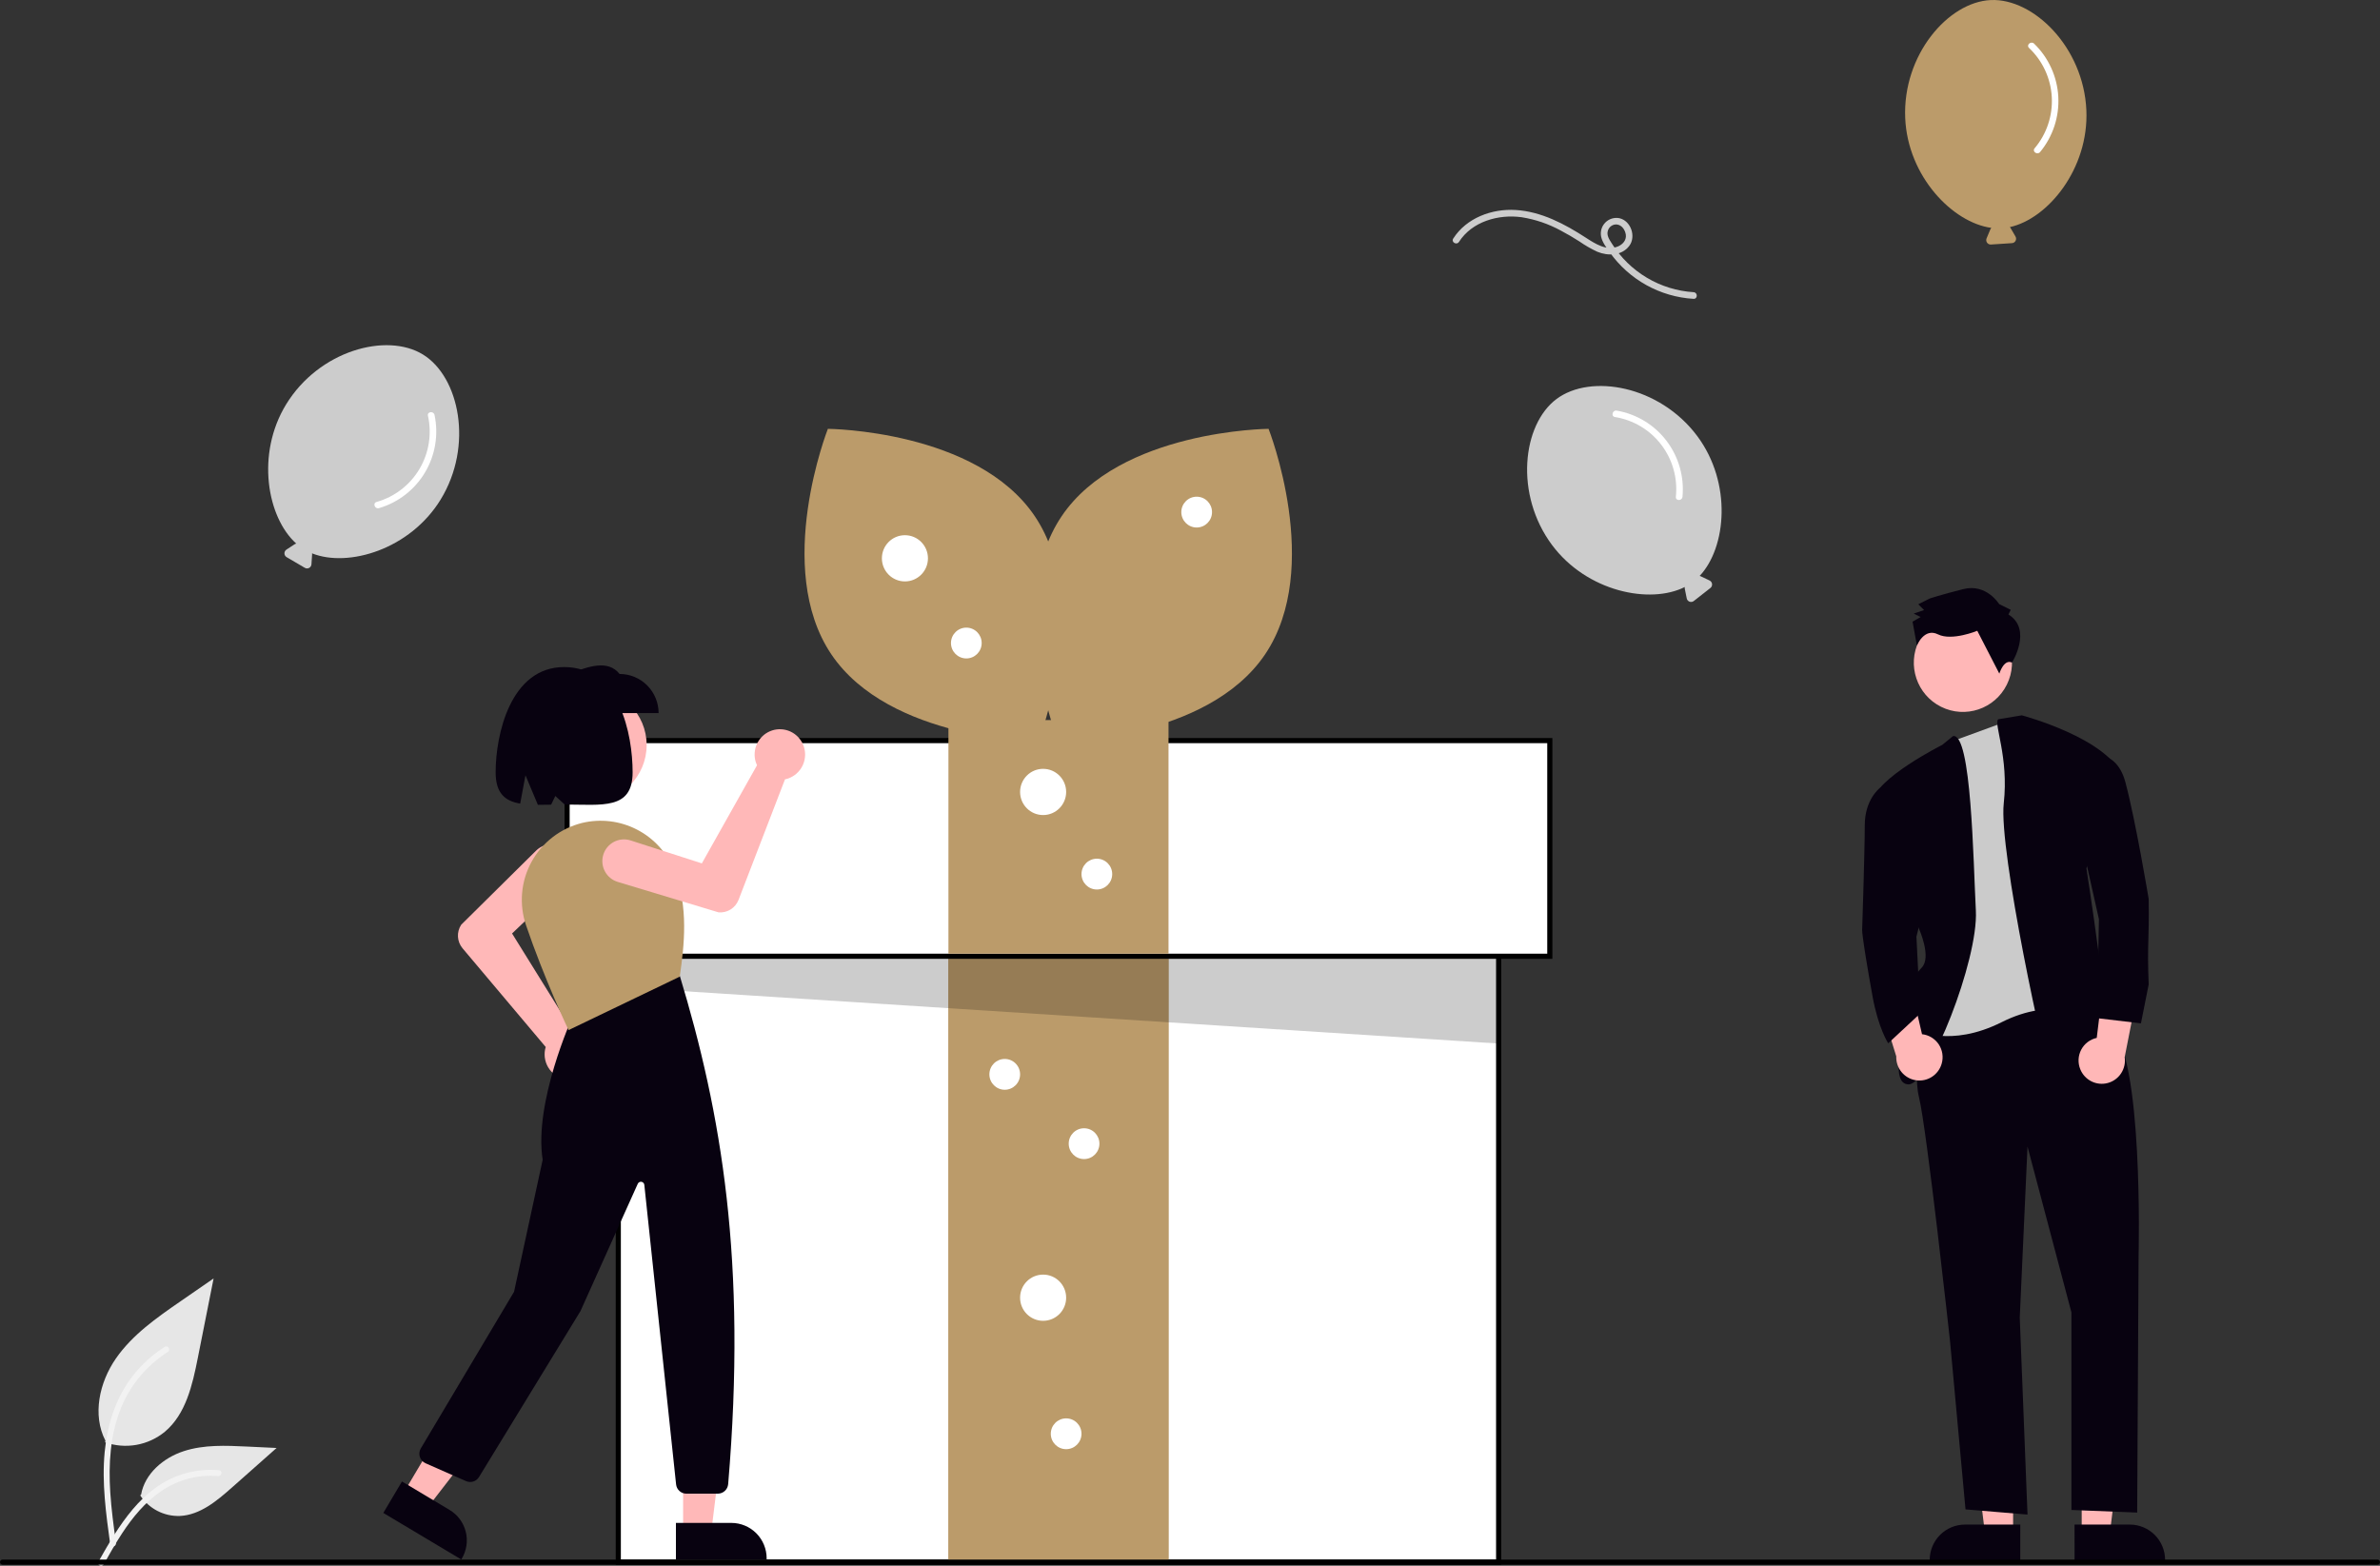 <svg width="304" height="200" viewBox="0 0 304 200" fill="none" xmlns="http://www.w3.org/2000/svg">
<rect x="0" y="0" width="304" height="200" fill="#333333" stroke="none"/>
<g clip-path="url(#clip0_473_13873)">
<path d="M13.421 184.23C14.703 184.682 16.08 184.795 17.419 184.559C18.757 184.322 20.013 183.744 21.064 182.879C23.741 180.625 24.581 176.912 25.263 173.473L27.283 163.302L23.054 166.223C20.013 168.324 16.903 170.492 14.797 173.535C12.691 176.578 11.773 180.733 13.464 184.025" fill="#E6E6E6"/>
<path d="M14.075 197.252C13.543 193.362 12.995 189.421 13.369 185.489C13.701 181.996 14.763 178.586 16.925 175.789C18.073 174.307 19.47 173.037 21.052 172.037C21.465 171.776 21.845 172.432 21.434 172.692C18.695 174.428 16.577 176.992 15.385 180.013C14.068 183.373 13.857 187.036 14.083 190.606C14.22 192.764 14.512 194.909 14.805 197.05C14.828 197.147 14.813 197.249 14.764 197.336C14.715 197.422 14.635 197.487 14.54 197.517C14.444 197.543 14.341 197.53 14.254 197.48C14.167 197.431 14.102 197.349 14.075 197.252L14.075 197.252Z" fill="#F2F2F2"/>
<path d="M17.906 191.01C18.456 191.849 19.212 192.531 20.101 192.992C20.991 193.453 21.983 193.676 22.983 193.64C25.554 193.517 27.696 191.718 29.625 190.009L35.329 184.956L31.554 184.775C28.839 184.644 26.053 184.522 23.467 185.363C20.881 186.204 18.496 188.225 18.023 190.91" fill="#E6E6E6"/>
<path d="M12.569 199.489C15.132 194.94 18.104 189.884 23.416 188.268C24.892 187.821 26.441 187.66 27.977 187.796C28.462 187.838 28.341 188.587 27.857 188.545C25.281 188.33 22.71 189.013 20.577 190.477C18.524 191.879 16.926 193.828 15.573 195.894C14.745 197.16 14.002 198.48 13.26 199.798C13.023 200.219 12.329 199.915 12.569 199.489Z" fill="#F2F2F2"/>
<path d="M191.424 103.453H78.977V199.539H191.424V103.453Z" fill="white"/>
<path d="M191.75 199.867H78.648V103.126H191.75V199.867ZM79.302 199.211H191.096V103.782H79.302V199.211Z" fill="black"/>
<path d="M149.256 122.146H121.145V199.54H149.256V122.146Z" fill="#BB9B6A"/>
<path d="M149.256 122.146H121.145V199.54H149.256V122.146Z" fill="#BB9B6A"/>
<path opacity="0.2" d="M79.301 110.504V126.093L191.421 133.296L191.091 114.059L79.301 110.504Z" fill="black"/>
<path d="M197.96 94.6H72.438V122.146H197.96V94.6Z" fill="white"/>
<path d="M198.286 122.474H72.109V94.272H198.286V122.474ZM72.763 121.818H197.632V94.927H72.763V121.818Z" fill="black"/>
<path d="M149.256 91.976H121.145V121.818H149.256V91.976Z" fill="#BB9B6A"/>
<path d="M132.189 65.956C139.61 76.992 132.618 94.741 132.618 94.741C132.618 94.741 113.595 94.598 106.175 83.562C98.754 72.526 105.746 54.777 105.746 54.777C105.746 54.777 124.769 54.92 132.189 65.956Z" fill="#BB9B6A"/>
<path d="M135.593 65.956C128.172 76.992 135.164 94.741 135.164 94.741C135.164 94.741 154.187 94.598 161.607 83.562C169.028 72.526 162.036 54.777 162.036 54.777C162.036 54.777 143.013 54.92 135.593 65.956Z" fill="#BB9B6A"/>
<path d="M115.586 74.267C117.211 74.267 118.528 72.946 118.528 71.316C118.528 69.686 117.211 68.364 115.586 68.364C113.962 68.364 112.645 69.686 112.645 71.316C112.645 72.946 113.962 74.267 115.586 74.267Z" fill="white"/>
<path d="M133.239 104.11C134.864 104.11 136.181 102.788 136.181 101.158C136.181 99.528 134.864 98.207 133.239 98.207C131.614 98.207 130.297 99.528 130.297 101.158C130.297 102.788 131.614 104.11 133.239 104.11Z" fill="white"/>
<path d="M133.239 168.713C134.864 168.713 136.181 167.392 136.181 165.762C136.181 164.132 134.864 162.811 133.239 162.811C131.614 162.811 130.297 164.132 130.297 165.762C130.297 167.392 131.614 168.713 133.239 168.713Z" fill="white"/>
<path d="M123.43 84.105C124.513 84.105 125.391 83.224 125.391 82.138C125.391 81.051 124.513 80.17 123.43 80.17C122.347 80.17 121.469 81.051 121.469 82.138C121.469 83.224 122.347 84.105 123.43 84.105Z" fill="white"/>
<path d="M152.852 67.381C153.935 67.381 154.813 66.5 154.813 65.413C154.813 64.326 153.935 63.445 152.852 63.445C151.769 63.445 150.891 64.326 150.891 65.413C150.891 66.5 151.769 67.381 152.852 67.381Z" fill="white"/>
<path d="M140.102 113.62C141.185 113.62 142.063 112.739 142.063 111.652C142.063 110.566 141.185 109.685 140.102 109.685C139.019 109.685 138.141 110.566 138.141 111.652C138.141 112.739 139.019 113.62 140.102 113.62Z" fill="white"/>
<path d="M128.336 139.199C129.419 139.199 130.298 138.318 130.298 137.231C130.298 136.145 129.419 135.264 128.336 135.264C127.253 135.264 126.375 136.145 126.375 137.231C126.375 138.318 127.253 139.199 128.336 139.199Z" fill="white"/>
<path d="M138.469 148.053C139.552 148.053 140.43 147.172 140.43 146.086C140.43 144.999 139.552 144.118 138.469 144.118C137.386 144.118 136.508 144.999 136.508 146.086C136.508 147.172 137.386 148.053 138.469 148.053Z" fill="white"/>
<path d="M136.18 185.11C137.263 185.11 138.141 184.229 138.141 183.142C138.141 182.056 137.263 181.175 136.18 181.175C135.097 181.175 134.219 182.056 134.219 183.142C134.219 184.229 135.097 185.11 136.18 185.11Z" fill="white"/>
<path d="M257.137 195.917L253.55 195.916L251.844 182.036L257.138 182.036L257.137 195.917Z" fill="#FFB7B7"/>
<path d="M258.05 199.405L246.484 199.404V199.257C246.484 198.06 246.959 196.911 247.803 196.064C248.647 195.217 249.792 194.741 250.986 194.741L258.051 194.741L258.05 199.405Z" fill="#080210"/>
<path d="M265.899 195.917L269.486 195.916L271.193 182.036L265.898 182.036L265.899 195.917Z" fill="#FFB7B7"/>
<path d="M264.984 194.741L272.048 194.741C273.242 194.741 274.388 195.217 275.232 196.064C276.076 196.911 276.55 198.06 276.551 199.257V199.404L264.985 199.405L264.984 194.741Z" fill="#080210"/>
<path d="M256.339 87.447C257.88 84.336 256.615 80.561 253.514 79.016C250.413 77.47 246.651 78.739 245.11 81.85C243.569 84.96 244.834 88.735 247.935 90.281C251.036 91.827 254.799 90.558 256.339 87.447Z" fill="#FFB7B7"/>
<path d="M246.107 127.917C246.107 127.917 244.127 136.193 245.117 140.165C246.107 144.138 249.077 171.283 249.077 171.283L251.057 192.8L258.976 193.462L257.986 168.304L258.976 146.455L264.585 167.641V192.875L272.984 193.206L273.165 160.359C273.165 160.359 273.825 134.538 269.535 131.227C265.245 127.917 264.585 127.255 264.585 127.255L246.107 127.917Z" fill="#080210"/>
<path d="M258.064 91.503L265.577 95.475L266.567 129.903C266.567 129.903 262.278 127.255 255.678 130.565C249.079 133.876 244.789 131.558 244.789 131.558L248.749 116.662L247.099 96.799L249.459 94.651L258.064 91.503Z" fill="#CBCBCB"/>
<path d="M249.46 94.025L248.089 95.145C248.089 95.145 239.51 99.449 239.18 102.428L245.119 118.649C245.119 118.649 246.769 122.29 245.449 123.614C244.129 124.939 242.809 128.249 243.139 129.904C243.469 131.559 241.16 138.511 243.799 138.511C246.439 138.511 252.709 122.621 252.379 116.332C252.049 110.042 251.82 93.567 249.46 94.025Z" fill="#080210"/>
<path d="M255.228 91.877L258.25 91.372C258.25 91.372 269.47 94.351 271.119 99.317L266.5 110.903C266.5 110.903 269.799 132.09 268.81 132.09H267.82C267.82 132.09 270.459 134.076 268.81 134.738C267.16 135.4 263.2 140.697 262.21 138.379C261.22 136.062 255.281 108.586 255.941 102.627C256.601 96.669 254.642 92.501 255.228 91.877Z" fill="#080210"/>
<path d="M256.539 78.49L256.833 77.897L255.355 77.161C255.355 77.161 253.725 74.5 250.776 75.248C247.826 75.995 246.499 76.443 246.499 76.443L245.025 77.187L245.765 77.925L244.438 78.373L245.324 78.815L244.293 79.409L244.848 82.459C244.848 82.459 245.771 80.146 247.544 81.03C249.317 81.913 252.56 80.573 252.56 80.573L255.377 86.043C255.377 86.043 255.959 84.126 256.995 84.637C256.995 84.637 259.643 80.407 256.539 78.49Z" fill="#080210"/>
<path d="M265.716 136.578C265.553 136.178 265.479 135.748 265.499 135.317C265.52 134.886 265.635 134.465 265.835 134.083C266.036 133.701 266.317 133.368 266.66 133.107C267.003 132.847 267.398 132.664 267.819 132.574L269.089 122.162L273.227 125.693L271.387 135.039C271.492 135.758 271.331 136.49 270.934 137.098C270.537 137.705 269.932 138.146 269.232 138.335C268.533 138.525 267.789 138.451 267.141 138.127C266.493 137.803 265.986 137.252 265.716 136.578Z" fill="#FFB7B7"/>
<path d="M248.014 135.861C248.134 135.447 248.162 135.011 248.096 134.585C248.03 134.158 247.871 133.752 247.632 133.393C247.392 133.035 247.077 132.734 246.709 132.511C246.34 132.288 245.928 132.149 245.5 132.103L243.137 121.886L239.395 125.837L242.213 134.934C242.184 135.66 242.421 136.372 242.88 136.934C243.339 137.495 243.988 137.869 244.703 137.983C245.418 138.097 246.15 137.945 246.761 137.553C247.371 137.162 247.817 136.56 248.014 135.861Z" fill="#FFB7B7"/>
<path d="M265.875 96.619C265.875 96.619 270.164 94.964 271.484 99.93C272.804 104.895 274.454 114.826 274.454 114.826C274.536 120.349 274.244 120.349 274.454 125.751L273.464 130.716L267.855 130.054L268.099 117.413L265.215 104.564L265.875 96.619Z" fill="#080210"/>
<path d="M242.149 100.441L240.115 100.66C240.115 100.66 238.189 102.097 238.189 105.407C238.189 108.717 237.859 118.648 237.859 118.648C237.859 118.648 237.672 118.881 239.179 127.255C239.913 131.337 241.183 133.264 241.183 133.264L245.279 129.448L244.788 119.642L246.108 114.345L242.149 100.441Z" fill="#080210"/>
<path d="M303.673 199.867H0.327C0.24 199.867 0.157 199.832 0.096 199.771C0.034 199.709 0 199.626 0 199.539C0 199.452 0.034 199.368 0.096 199.307C0.157 199.245 0.24 199.211 0.327 199.211H303.673C303.76 199.211 303.843 199.245 303.904 199.307C303.966 199.368 304 199.452 304 199.539C304 199.626 303.966 199.709 303.904 199.771C303.843 199.832 303.76 199.867 303.673 199.867Z" fill="black"/>
<path d="M75.396 102.393C79.373 102.393 82.596 99.159 82.596 95.169C82.596 91.18 79.373 87.945 75.396 87.945C71.419 87.945 68.195 91.18 68.195 95.169C68.195 99.159 71.419 102.393 75.396 102.393Z" fill="#FFB8B8"/>
<path d="M72.794 137.913C72.704 137.913 72.613 137.909 72.521 137.901C72.068 137.863 71.629 137.729 71.231 137.509C70.833 137.289 70.486 136.987 70.213 136.622C69.939 136.258 69.746 135.84 69.645 135.396C69.544 134.951 69.537 134.49 69.626 134.043C69.647 133.939 69.674 133.837 69.705 133.736L59.078 121.126C58.732 120.712 58.528 120.197 58.496 119.657C58.465 119.118 58.608 118.582 58.904 118.131L58.923 118.107L68.489 108.644C69.011 108.128 69.716 107.841 70.45 107.846C71.183 107.851 71.885 108.148 72.399 108.672C72.914 109.196 73.201 109.904 73.195 110.639C73.19 111.375 72.894 112.079 72.372 112.595C72.36 112.607 72.348 112.619 72.335 112.63L65.407 119.238L72.992 131.451C73.136 131.458 73.278 131.476 73.42 131.504C74.204 131.661 74.903 132.105 75.379 132.749C75.856 133.394 76.077 134.193 75.999 134.992C75.921 135.791 75.55 136.532 74.958 137.072C74.365 137.612 73.594 137.911 72.794 137.913Z" fill="#FFB8B8"/>
<path d="M87.255 195.705H90.849L92.558 181.797L87.254 181.797L87.255 195.705Z" fill="#FFB8B8"/>
<path d="M86.336 194.528L93.414 194.527C94.61 194.527 95.758 195.004 96.604 195.853C97.45 196.701 97.925 197.852 97.925 199.052V199.2L86.336 199.2L86.336 194.528Z" fill="#080210"/>
<path d="M51.531 190.72L54.62 192.565L63.181 181.492L58.624 178.77L51.531 190.72Z" fill="#FFB8B8"/>
<path d="M51.344 189.237L57.425 192.87C58.453 193.484 59.196 194.483 59.49 195.646C59.784 196.809 59.606 198.042 58.994 199.074L58.919 199.2L48.961 193.252L51.344 189.237Z" fill="#080210"/>
<path d="M91.694 190.792H87.67C87.344 190.793 87.029 190.672 86.787 190.453C86.545 190.235 86.392 189.934 86.358 189.609L82.3 151.346C82.29 151.249 82.249 151.159 82.182 151.089C82.116 151.018 82.028 150.972 81.933 150.957C81.838 150.941 81.74 150.958 81.655 151.004C81.57 151.05 81.502 151.122 81.462 151.211L74.143 167.471L61.183 188.671C61.016 188.942 60.756 189.144 60.452 189.24C60.148 189.335 59.82 189.317 59.528 189.19L54.35 186.905C54.179 186.829 54.026 186.718 53.901 186.578C53.776 186.439 53.682 186.274 53.625 186.096C53.568 185.917 53.55 185.728 53.571 185.542C53.593 185.355 53.653 185.175 53.749 185.014L65.662 165.003L69.316 148.142C68.167 140.83 73.093 129.959 73.143 129.85L73.167 129.796L86.737 124.476L86.805 124.559C92.156 142.177 95.417 161.137 93.009 189.58C92.98 189.91 92.829 190.217 92.585 190.441C92.342 190.665 92.025 190.79 91.694 190.792Z" fill="#080210"/>
<path d="M72.623 131.579L72.559 131.445C72.529 131.382 69.512 124.997 67.186 118.174C66.739 116.854 66.57 115.456 66.69 114.068C66.809 112.679 67.215 111.331 67.882 110.108C68.556 108.872 69.48 107.791 70.593 106.932C71.706 106.073 72.985 105.456 74.349 105.118C76.716 104.549 79.209 104.852 81.372 105.972C83.535 107.092 85.225 108.954 86.135 111.219C87.98 115.848 87.392 120.788 86.838 124.673L86.827 124.751L86.757 124.785L72.623 131.579Z" fill="#BB9B6A"/>
<path d="M84.125 91.088H72.691V86.088C75.201 85.088 77.657 84.237 79.141 86.088C80.463 86.088 81.731 86.615 82.665 87.552C83.6 88.49 84.125 89.762 84.125 91.088Z" fill="#080210"/>
<path d="M72.057 85.206C65.222 85.206 63.309 93.801 63.309 98.65C63.309 101.355 64.528 102.322 66.443 102.649L67.12 99.029L68.704 102.805C69.242 102.808 69.808 102.797 70.394 102.786L70.931 101.676L72.129 102.766C76.927 102.773 80.805 103.475 80.805 98.65C80.805 93.801 79.127 85.206 72.057 85.206Z" fill="#080210"/>
<path d="M102.441 94.826C102.485 94.905 102.525 94.987 102.562 95.072C102.746 95.489 102.84 95.94 102.838 96.396C102.836 96.852 102.738 97.302 102.55 97.717C102.363 98.133 102.09 98.504 101.749 98.805C101.409 99.108 101.009 99.334 100.575 99.47C100.474 99.501 100.372 99.528 100.268 99.548L94.333 114.95C94.137 115.453 93.784 115.88 93.327 116.166C92.87 116.452 92.333 116.583 91.796 116.539L91.767 116.534L78.903 112.649C78.201 112.436 77.612 111.953 77.266 111.305C76.919 110.657 76.844 109.897 77.055 109.193C77.266 108.489 77.748 107.898 78.393 107.55C79.038 107.202 79.795 107.125 80.497 107.336C80.513 107.341 80.529 107.346 80.545 107.351L89.647 110.283L96.694 97.75C96.632 97.62 96.579 97.486 96.535 97.348C96.296 96.582 96.35 95.754 96.685 95.026C97.021 94.297 97.614 93.719 98.35 93.405C99.086 93.091 99.912 93.062 100.669 93.325C101.425 93.587 102.056 94.122 102.441 94.826Z" fill="#FFB8B8"/>
<path d="M216.796 55.706C211.987 49.25 203.185 47.691 198.812 50.97C194.438 54.249 193.434 63.158 198.242 69.614C202.694 75.59 210.758 77.22 215.2 74.981C215.186 75.051 215.185 75.123 215.197 75.193L215.448 76.435C215.467 76.53 215.51 76.618 215.572 76.692C215.635 76.765 215.715 76.821 215.806 76.855C215.896 76.888 215.993 76.898 216.088 76.883C216.183 76.868 216.273 76.829 216.349 76.77L218.47 75.108C218.546 75.048 218.605 74.97 218.643 74.881C218.68 74.792 218.694 74.695 218.684 74.599C218.673 74.503 218.638 74.411 218.582 74.332C218.527 74.254 218.452 74.191 218.365 74.149L217.224 73.605C217.184 73.587 217.142 73.573 217.098 73.565C220.522 69.934 221.256 61.695 216.796 55.706Z" fill="#CCCCCC"/>
<path d="M206.275 53.268C208.628 53.643 210.747 54.91 212.195 56.806C213.643 58.703 214.311 61.086 214.059 63.462C214.007 64.006 214.855 64.003 214.906 63.462C215.149 60.901 214.417 58.343 212.858 56.3C211.299 54.257 209.028 52.882 206.5 52.448C205.967 52.358 205.738 53.176 206.275 53.268Z" fill="white"/>
<path d="M56.288 63.803C60.492 56.936 58.685 48.155 54.032 45.288C49.38 42.422 40.756 44.776 36.552 51.644C32.66 58.001 34.129 66.121 37.844 69.435C37.774 69.448 37.707 69.473 37.646 69.511L36.588 70.203C36.508 70.256 36.442 70.329 36.397 70.414C36.352 70.499 36.33 70.595 36.332 70.692C36.334 70.788 36.361 70.883 36.41 70.966C36.459 71.049 36.529 71.118 36.612 71.167L38.934 72.53C39.017 72.579 39.112 72.606 39.208 72.608C39.304 72.61 39.399 72.587 39.484 72.542C39.57 72.496 39.642 72.43 39.694 72.349C39.746 72.268 39.777 72.175 39.783 72.078L39.866 70.814C39.868 70.77 39.865 70.725 39.856 70.682C44.485 72.533 52.388 70.174 56.288 63.803Z" fill="#CCCCCC"/>
<path d="M54.66 53.096C55.182 55.428 54.791 57.871 53.569 59.922C52.347 61.973 50.387 63.475 48.093 64.118C47.569 64.271 47.886 65.06 48.406 64.908C50.867 64.188 52.967 62.561 54.283 60.353C55.6 58.146 56.035 55.52 55.503 53.004C55.39 52.473 54.547 52.562 54.66 53.096Z" fill="white"/>
<path d="M266.494 14.077C266.142 6.026 259.742 -0.233 254.288 0.007C248.833 0.246 243.003 7.042 243.355 15.094C243.68 22.547 249.431 28.449 254.358 29.107C254.307 29.157 254.266 29.216 254.237 29.281L253.747 30.449C253.71 30.538 253.696 30.635 253.706 30.731C253.717 30.827 253.752 30.919 253.808 30.997C253.864 31.076 253.939 31.139 254.026 31.181C254.113 31.222 254.209 31.241 254.305 31.234L256.99 31.058C257.086 31.052 257.179 31.021 257.26 30.969C257.341 30.916 257.407 30.844 257.452 30.759C257.497 30.673 257.52 30.578 257.518 30.481C257.516 30.385 257.49 30.29 257.441 30.207L256.804 29.113C256.781 29.075 256.753 29.04 256.722 29.009C261.59 27.942 266.82 21.547 266.494 14.077Z" fill="#BB9B6A"/>
<path d="M259.169 6.122C260.902 7.76 261.943 10.004 262.076 12.39C262.208 14.776 261.423 17.122 259.882 18.943C259.533 19.364 260.236 19.84 260.582 19.422C262.219 17.442 263.05 14.914 262.908 12.346C262.766 9.777 261.661 7.357 259.815 5.572C259.425 5.195 258.776 5.743 259.169 6.122Z" fill="white"/>
<path d="M216.322 37.322C214.22 37.189 212.178 36.559 210.366 35.481C208.553 34.404 207.021 32.912 205.895 31.126C205.579 30.619 205.167 30.063 205.385 29.44C205.461 29.201 205.616 28.995 205.824 28.855C206.032 28.716 206.281 28.652 206.53 28.673C207.174 28.751 207.59 29.384 207.67 29.99C207.76 30.677 207.276 31.217 206.68 31.472C205.221 32.096 203.75 31.132 202.562 30.362C199.856 28.608 196.879 27.022 193.599 26.822C190.565 26.637 187.311 27.831 185.623 30.471C185.328 30.933 186.061 31.359 186.355 30.9C188.029 28.282 191.413 27.341 194.355 27.746C196.108 28.024 197.801 28.6 199.36 29.451C200.169 29.872 200.953 30.339 201.722 30.829C202.453 31.341 203.228 31.787 204.038 32.161C205.389 32.718 207.176 32.675 208.12 31.393C209 30.198 208.32 28.207 206.848 27.871C206.525 27.808 206.191 27.825 205.877 27.922C205.562 28.02 205.277 28.194 205.046 28.429C204.815 28.664 204.646 28.953 204.554 29.27C204.461 29.587 204.449 29.922 204.518 30.245C204.665 30.949 205.193 31.638 205.602 32.214C206.831 33.948 208.432 35.384 210.287 36.415C212.143 37.446 214.205 38.047 216.322 38.172C216.867 38.199 216.866 37.349 216.322 37.322Z" fill="#CCCCCC"/>
</g>
<defs>
<clipPath id="clip0_473_13873">
<rect width="304" height="200" fill="white"/>
</clipPath>
</defs>
</svg>
